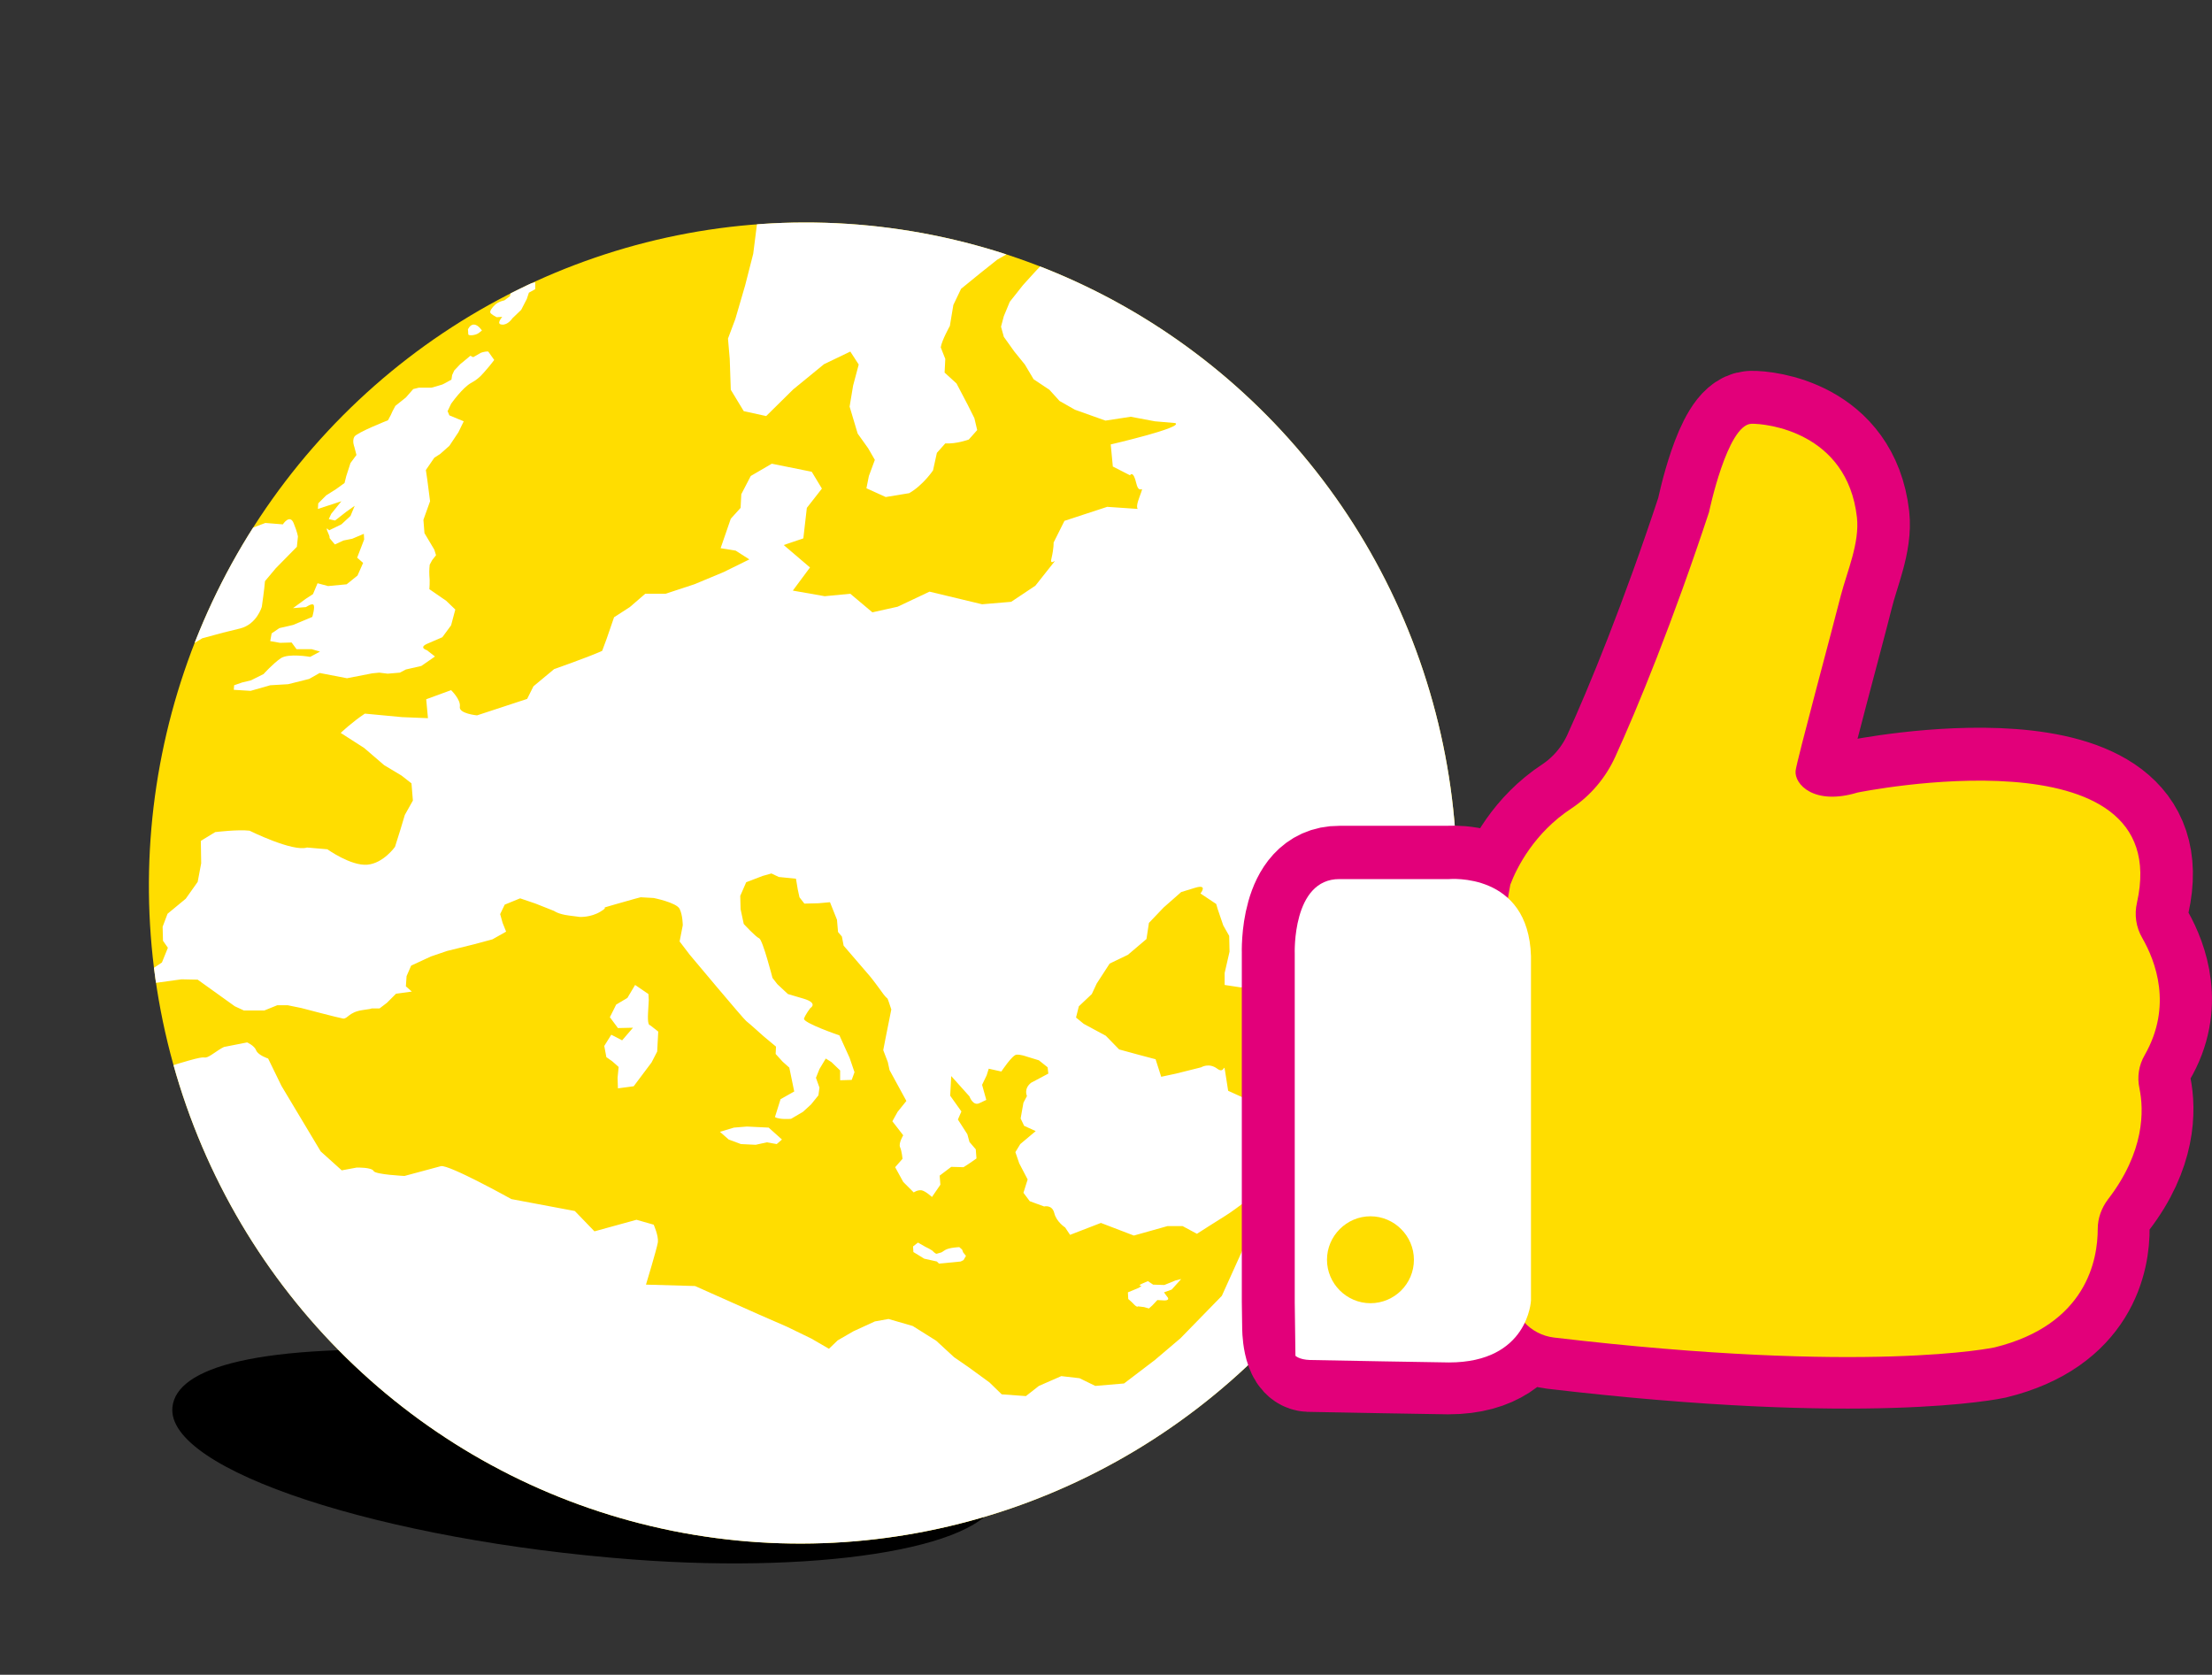 <?xml version="1.0" encoding="UTF-8"?>
<svg xmlns="http://www.w3.org/2000/svg" xmlns:xlink="http://www.w3.org/1999/xlink" version="1.1" id="Ebene_1" x="0px" y="0px" viewBox="0 0 631.1 477.8" style="enable-background:new 0 0 631.1 477.8;" xml:space="preserve">
<rect x="0" y="0" width="631.1" height="477.8" fill="#333333" stroke="none"/>
<style type="text/css">
	.st0{clip-path:url(#SVGID_00000046336964589619460140000005053753987721555088_);fill:#FFDD00;}
	.st1{clip-path:url(#SVGID_00000111184792157823626980000008657523169471596689_);}
	.st2{fill:#FFFFFF;}
	.st3{fill:none;stroke:#E2007A;stroke-width:30;stroke-miterlimit:10;}
	.st4{fill:#FFDD00;}
</style>
<g id="Globus">
	<path d="M284.6,426.4c-1.1,14.5-47.8,22.8-104.2,18.5c-71.1-5.4-133.2-25.4-131.2-43.5c1.2-11.1,23.3-18.4,79.6-15.9   C185.3,388.1,286.1,406.9,284.6,426.4"></path>
	<g>
		<g>
			<defs>
				
					<ellipse id="SVGID_1_" transform="matrix(0.197 -0.98 0.98 0.197 -62.808 426.839)" cx="229.1" cy="251.8" rx="188.6" ry="186.6"></ellipse>
			</defs>
			<clipPath id="SVGID_00000183964532246975156860000010158123864731107250_">
				<use xlink:href="#SVGID_1_" style="overflow:visible;"></use>
			</clipPath>
			
				<rect y="15.3" style="clip-path:url(#SVGID_00000183964532246975156860000010158123864731107250_);fill:#FFDD00;" width="475.3" height="462.5"></rect>
		</g>
		<g>
			<defs>
				
					<ellipse id="SVGID_00000085241011514415992550000005422674620066419605_" transform="matrix(0.197 -0.98 0.98 0.197 -62.808 426.839)" cx="229.1" cy="251.8" rx="188.6" ry="186.6"></ellipse>
			</defs>
			<clipPath id="SVGID_00000005258029423246181160000010114955344301770933_">
				<use xlink:href="#SVGID_00000085241011514415992550000005422674620066419605_" style="overflow:visible;"></use>
			</clipPath>
			<g style="clip-path:url(#SVGID_00000005258029423246181160000010114955344301770933_);">
				<path class="st2" d="M74.7,173.1l0.4-2.9l0.3-2.4l0.2-2l3.1-3.7l6-6.1l0.3-2.9c0,0-0.1-1.1-1.2-3.8c-1.1-2.8-3.1,0.3-3.1,0.3      l-5-0.4l-3.7,1.4l-2.4,2.2l-3,3.1l-0.8,2.4l-1.4,1.4c0,0-2.2,0.2-3.9,0.7c-1.7,0.5-3.9,2.1-3.9,2.1l-3.1,5.5      c0,0,0.9,2.4,2.2,3.2l-2.5,3.3l-2.7,2.4l-5.9,3.2l-1.2,3.9l2.4,2.1h4.5l3.3-1.5l4.1-2.5l5.9-1.6c0,0,0,0,4.9-1.2      C73.3,178.1,74.7,173.1,74.7,173.1z"></path>
				<path class="st2" d="M133.6,95.3c-0.1,0.6,2.1,0.4,3-0.3c0.9-0.7,0.9-0.7,0.9-0.7s-1-1.6-2.2-1.7s-1.8,1.4-1.8,1.4      S133.6,94.7,133.6,95.3z"></path>
				<path class="st2" d="M145.9,82.4l-0.4,2.1l-1.6,1.2c0,0-1.6,0.3-2.6,1.2c-1,0.9-1.6,1.9-1.4,2.3c0.2,0.5,1.8,1.3,1.8,1.3      l1.6-0.1c0,0-1.9,2.1-0.1,2.2c1.7,0.2,3-1.8,3-1.8l2.5-2.4l1.6-3.1l0.6-1.8l1.8-1v-2L145.9,82.4z"></path>
				<path class="st2" d="M137.1,100.7l-1.2,0.7l-0.9,0.5l-0.8-0.4l-1.8,1.5l-1.1,0.9l-1.7,1.8L129,107l-0.2,1.3c0,0-2.1,1.2-2.6,1.4      c-0.5,0.2-3.1,0.9-3.1,0.9h-3.6l-1.6,0.4l-2.1,2.4l-3,2.4l-0.8,1.5l-0.5,1.1l-0.8,1.5c0,0-8.9,3.5-9.6,4.7s0,2.9,0,2.9l0.6,2.3      l-1.7,2.3l-1.2,3.7l-0.5,2l-2.5,1.8l-2.7,1.7l-2.3,2.3l-0.1,1.6l6.7-2.2l-2.9,3.6l-0.7,1.5l1.8,0.4l3.2-2.5l2.4-1.7l-1.2,2.9      l-2.6,2.4l-3.5,1.7c0,0-1.3-1.5-0.3,0.7s-0.2,0.8,1,2.2c1.2,1.5,1,1.1,1,1.1l2.4-1.1l2.5-0.5l3.3-1.4l0.1,1.6l-2,5.2l1.7,1.5      l-1.6,3.6l-3.1,2.5l-5.3,0.5l-3-0.8l-1.3,3.1l-2,1.3l-3.7,2.7l3.7-0.3c0,0,1.6-1.1,2.1-0.7c0.6,0.5-0.3,3.5-0.3,3.5l-5.5,2.3      l-3.9,0.9l-2.2,1.5l-0.4,2.2l2.8,0.5l3.3-0.1l1.4,1.9h4.3l2.4,0.7l-2.8,1.5c0,0-6.2-1.1-8.4,0.4c-2.2,1.5-4.9,4.5-4.9,4.5      l-3.6,1.8l-2.5,0.6l-2.3,0.8l-0.1,1.3l4.8,0.3l5.6-1.6l5.1-0.3l6-1.5l3-1.7l7.8,1.5l7.2-1.4l2-0.2l2.4,0.3l3.5-0.3l1.7-0.9      l4.4-1l3.9-2.7l-2.3-1.8c0,0-2.4-0.7,0-1.8c2.5-1.1,4.4-1.9,4.4-1.9l2.5-3.4l1.2-4.5l-2.6-2.5l-4.8-3.3c0,0,0.2-2.4,0-3.9      c-0.1-1.5,0.1-3.1,0.1-3.1l0.7-1.3l1.1-1.4l-0.5-1.6l-2.8-4.7l-0.3-3.8l1.9-5.3l-0.8-6.2l-0.4-2.7l2.4-3.5l1.7-1.1l2.6-2.3      l2.6-3.9l1.5-3.1l-4.1-1.7l-0.5-1.2l1-2.1c0,0,3.3-4.7,5.8-6c2.4-1.3,3.5-2.9,4.4-3.9s2.1-2.6,2.1-2.6l-1.7-2.4      C138.2,100.2,137.1,100.7,137.1,100.7z"></path>
				<path class="st2" d="M337,364.9l-1.6,0.4l-3.2,1.3l-3.2-0.1l-1.5-1c0,0,0,0-1.6,0.7s-0.2,0.6-0.2,0.6s-0.6,0.6-1,0.7      c-0.3,0.1-2.9,1.2-2.9,1.2l0.1,1.9l0.8,0.7c0,0,0,0,0.9,0.9s1.1,0.5,1.1,0.5l1.7,0.2l1.4,0.4l1-0.9l1.4-1.5c0,0,0,0,1.8,0.1      s1.2-0.8,1.2-0.8l-0.6-0.8l-0.5-0.7l2.2-0.8L337,364.9z"></path>
				<path class="st2" d="M274.5,356.5l-0.8-0.7c0,0-2.8,0.1-4,0.8c-1.1,0.7-1.1,0.7-1.1,0.7l-1.4,0.4c-0.5-0.1-1.2-0.9-1.2-0.9      l-1-0.6l-1-0.5l-2.1-1.2l-1.4,1.1l0.1,1.6l3.1,1.9l1.8,0.4c1.8,0.4,1.8,0.4,1.8,0.4l0.6,0.6l6.2-0.6l0.8-0.4l0.7-1.2l-0.8-1      L274.5,356.5z"></path>
				<path class="st2" d="M184.9,288.8c0.2-3.5,0.2-3.5,0.2-3.5l-0.1-1.7l-3.8-2.6l-2.2,3.7l-3.2,1.9l-1.8,3.6l2.3,3.1l4.3-0.1      l-3.1,3.6l-3.1-1.6l-2,3.2l0.6,3.2l1.7,1.2l1.8,1.6l-0.3,3.1l0.1,3l4.5-0.6l5.1-6.8l1.6-3.1l0.3-5.7l-2.3-1.8      C185.2,292.5,184.7,292.2,184.9,288.8z"></path>
				<polygon class="st2" points="213.1,321.4 209.4,321.7 205.4,322.9 207.9,325.1 211.4,326.4 215.6,326.6 218.8,325.9       221.6,326.4 223.1,325.1 219.3,321.7     "></polygon>
				<path class="st2" d="M433.2,140.8c0,0-36.5-91-44.8-96.1S371.3,30,341.6,15S311.9,0,311.9,0L295,4.5l-32.3,26.3      c0,0-10.8,8.8-12.2,9.9c-1.5,1.1-5.6,7.4-5.6,7.4L234.3,53l-7,4.1l-2.3,4.1l-9,2.5l-1.1,8.7l-2.3,9l-2.8,9.6l-2.1,5.6l0.5,5.8      l0.3,8.8l3.7,6.1l6.4,1.4l7.7-7.6l8.8-7.2l7.5-3.6l2.4,3.7l-1.6,6l-1,6l2.3,7.7l3,4.2l1.9,3.3l-1.7,4.6l-0.7,3.5l5.5,2.5      l6.7-1.1c4-2.3,6.8-6.5,6.8-6.5l1.1-5l2.4-2.7c3.2,0.2,6.7-1.1,6.7-1.1l2.4-2.7l-0.8-3.4l-1.9-3.8l-3.2-6.1l-3.4-3.1l0.2-3.9      l-1.3-3.3c0.3-2,2.6-6.1,2.6-6.1l1-6l2.2-4.6l5.4-4.4l4.9-3.9l4-2.3c3-1.7,13.1-0.2,11.6,0.9s-8.2,8.6-8.2,8.6l-3.8,4.8      l-1.7,4.1l-0.8,3l0.8,2.9l3,4.2l3,3.7l2.5,4.2l4.5,3l2.9,3.2l4.4,2.5l8.7,3.1l7.2-1.1l6.9,1.3l5.8,0.5      c2.7,1.2-18.4,6.1-18.4,6.1l0.6,6.3l4.9,2.5c0,0,0.9-1.6,1.8,2.3c0.9,3.9,2.6-0.7,0.9,3.9c-0.8,2.1-0.8,3-0.5,3.4l-8.7-0.6      l-12.2,4l-3.1,6.2c0,0,0.1,1.5-0.6,4.5c-0.8,3,3-1.7-0.8,3c-3.8,4.8-3.8,4.8-3.8,4.8l-6.9,4.6l-8.3,0.7l-15-3.6l-9.1,4.3      l-7.2,1.6l-6.3-5.3l-7.3,0.7l-9.1-1.6l4.9-6.6l-7.5-6.4l5.6-1.9l1-8.7l4.3-5.5l-2.9-4.8l-11.4-2.3l-6,3.5l-2.7,5.2l-0.2,3.9      l-2.8,3.1l-2.9,8.4l4.3,0.7l3.9,2.5l-7.3,3.6l-8.4,3.5l-8.2,2.7h-5.8l-4.4,3.8l-4.5,2.9l-2.1,6.1l-1.3,3.5      c-4,1.8-13.7,5.2-13.7,5.2l-5.9,4.9l-1.8,3.6l-14.3,4.7c0,0-5.3-0.5-4.9-2.5c0.3-2-2.5-4.7-2.5-4.7l-7.1,2.6l0.5,5.4l-7.4-0.3      l-10.6-1c-3.5,2.3-6.9,5.5-6.9,5.5l6.7,4.3l5.7,4.9l5,3l2.8,2.2l0.4,4.9l-2.3,4.1l-1.2,4l-1.6,5.1c0,0-3.3,4.7-7.9,5.1      c-4.7,0.4-11.4-4.4-11.4-4.4l-5.8-0.5c-4.1,1.3-16.4-4.8-16.4-4.8c-3.3-0.4-9.8,0.4-9.8,0.4l-4.1,2.5l0.1,6.4l-1,5.3l-3.4,4.8      l-5.2,4.3l-1.4,3.7l0.1,4l1.4,2l-1.7,4.2l-3.6,2.4l1.2,3.5l8-1.1l4.6,0.1l10.6,7.6l2.6,1.2h5.8l3.7-1.5h3l3.9,0.8      c0,0,10.6,2.8,11.9,3c1.3,0.1,1.6-1.8,5.4-2.4c2.2-0.3,2.7-0.4,2.7-0.5h2.3l2.1-1.6l2.6-2.6l4.5-0.6l-1.7-1.5l0.2-2.9l1.3-3      l5.6-2.6l4.7-1.6l7.7-1.9l5.2-1.4l3.9-2.2l-1-2.5l-0.7-2.5l1.3-2.7l4.4-1.8l4.4,1.5l5.3,2.1c0,0,1.1,0.9,4.2,1.3      s3.1,0.4,3.1,0.4s3.1,0.2,5.9-1.5c2.9-1.7-0.6-0.7,2.9-1.7s-2.5,0.7,3.5-1c5.9-1.7,5.2-1.4,5.2-1.4l3.6,0.2c0,0,6.5,1.3,7.4,3.1      c0.9,1.8,0.9,4.7,0.9,4.7l-0.9,4.6l2.9,3.8c0,0,15.3,18.3,16.1,18.9c0.8,0.6,4.9,4.3,4.9,4.3l3.6,3l-0.1,2.1l2,2.2l1.9,1.7      l1.4,6.8l-3.9,2.2l-1.6,5.1c1.3,0.8,4.6,0.5,4.6,0.5l3.4-2l2.3-2.1l2.1-2.6l0.3-2.2l-1-2.8l1-2.5l1.8-3l1.6,1l2.5,2.4v2.8      l3.3-0.1l0.8-2.2l-1.4-4.1l-2.9-6.4c0,0-10.5-3.6-10.1-4.8s1.8-3,1.8-3s2.4-1.4-2-2.7s-4.4-1.3-4.4-1.3l-3-2.8l-1.4-1.8      c0,0-2.8-10.9-3.8-11.3c-1-0.4-4.4-4.1-4.4-4.1l-0.9-4.2l-0.1-3.8l1.7-3.9l4.7-1.8l2.5-0.7l2.1,1l4.9,0.5l0.5,3l0.5,2.3l1.4,1.8      l4-0.1l3.3-0.3l2,5l0.3,3.5l1.1,1.3l0.5,2.6l7.4,8.6c0,0,0.8,0.9,3.2,4.2c2.3,3.3,1.6,1.3,2.3,3.3c0.7,2.1,0.7,2.1,0.7,2.1      l-1.6,8l-0.7,3.6l1.3,3.4l0.5,2.3l4.8,8.8l-2.5,3.1l-1.5,2.7l1.4,1.8l1.7,2.2c0,0-1.4,2.3-0.9,3.4c0.5,1.1,0.7,3.3,0.7,3.3      l-2.1,2.4l2.3,4.2l3,3c0,0,1.1-0.8,2.3-0.6c1.2,0.3,2.9,1.9,2.9,1.9l2.4-3.5l-0.2-2.6l3.3-2.5l3.5,0.1c1.5-0.9,3.7-2.5,3.7-2.5      l-0.2-2.6l-1.8-2.1l-0.6-2.2l-2.7-4.2l1-2.3l-3.2-4.5l0.3-5.6l5.2,5.8c0,0,1,2.9,2.9,1.9c1.9-0.9,1.9-0.9,1.9-0.9l-1.2-4.3      l1.3-2.7l0.6-1.9l3.6,0.8c0,0,3.1-4.7,4.3-4.8s2.8,0.5,2.8,0.5l3.6,1.1l2.5,2l0.2,1.8l-4.9,2.6c-2.2,1.7-1.2,3.8-1.2,3.8l-1,1.9      l-0.8,4.5l1,2.1l3.3,1.5l-4.4,3.7l-1.4,2.3l1.1,3.2l2.4,4.6l-1.2,3.8l1.8,2.4l4.1,1.5c0,0,2.3-0.6,2.9,1.9      c0.6,2.5,3.1,4.1,3.1,4.1l1.4,2.1l8.8-3.4l9.4,3.6l9.6-2.7h4.3l4.1,2.2c0,0,6.7-4.3,8.2-5.2s4.8-3.4,4.8-3.4l2.2,3.1l0.4,4.4      l-8.5,18.8l-11.8,12.1l-7.3,6.2l-8.8,6.7l-8.2,0.7l-4.5-2.2l-5.2-0.6l-6.4,2.8l-3.7,2.9l-6.9-0.5l-3.5-3.4l-5.9-4.3l-4.2-2.9      l-5.1-4.7l-6.7-4.2l-6.9-2l-3.9,0.7l-6.1,2.8l-4.5,2.6l-2.5,2.4l-5-2.9l-7-3.4l-7.8-3.4l-18.4-8.2l-14-0.4      c0,0,3.1-10.2,3.4-12.1c0.2-1.9-1.2-5-1.2-5l-4.9-1.4l-12,3.3l-5.6-5.8l-18.1-3.4c0,0-17.8-9.9-20.1-9.4      c-2.3,0.6-10.4,2.8-10.4,2.8s-8.3-0.4-8.8-1.4c-0.5-1.1-4.8-1-4.8-1l-4.3,0.8l-6-5.4l-11.2-18.7l-3.8-7.8c0,0-2.8-0.9-3.4-2.3      c-0.5-1.4-2.6-2.3-2.6-2.3l-6.6,1.3c-1.9,0.9-4.1,2.9-5.2,3s-0.1-0.7-11.2,2.8c-8.4,2.7-9.4,2.8-9.3,2.8l-8.4,5.8l-2,3.5      l24.7,46.8l1.7,14.2l18.5,17.1l80.5,50.6l46.7,7.2l55.2-3.1l31.1,4.6l46.5,0.2l42.6-12.7l61.7-84.7l30.9-59.5l9.8-31.1l0.6-28.8      L433.2,140.8z M378.4,313l-4.6,2.4l-4.6-0.2l-7.4-0.2l-6.1-1.4l-5.3-2.4c0,0,0,0-0.7-4.5s0,0-2.4-1.8s-4.6-0.4-4.6-0.4l-7.2,1.8      l-4.2,0.9l-1.6-5l-4.9-1.3l-5.5-1.5l-3.8-3.9l-6.3-3.4l-2.2-1.8l0.8-3.2l3.7-3.5l1.4-3l3.7-5.7l5.2-2.5l5.3-4.5l0.7-4.6l4.2-4.4      l5-4.4c0,0,0,0,3.9-1.2s1.6,1.6,1.6,1.6l4.5,3l0.4,1.4l1.6,4.7l1.7,3l0.1,4.5l-1.4,6.1v3.4l4.6,0.7l3.4-0.6l5.6-0.5l6.6,0.5      l5.4,3.2l0.7,7.9l5.2,7.8l0.6,6.8L378.4,313z M391,263.5l-6.9,2l-4.1,2.4l-2.5,4.2l-3.1,4l-3.5,1.7l-5.1,0.5l-5-1.8      c-1.7-0.4-4-7-4-7l8.2-3.6l4.5-0.4l6.6-2.3l3.2-2.3l4.9,1l6.8-0.6L391,263.5z"></path>
			</g>
		</g>
	</g>
	<g>
		<path class="st3" d="M611.2,267.5c-1.8-3.1-2.2-6.6-1.5-10.1c11.2-50-79.7-31.4-79.7-31.4l0,0c-12.5,3.9-18.1-2.4-17.7-6.2    c0.3-2.8,10.7-41.1,12.9-50c1.7-6.9,5.4-15.1,4.6-22.3c-2.8-24.5-26.1-26.8-30.1-26.7c-7,0.2-12.1,25.2-12.1,25.2l0,0    c-10.3,31.2-20.4,55.9-26.8,69.9c-2.7,5.9-7,11-12.4,14.6c-10.7,7-15.6,17-17.5,21.8c-0.2,1.3-0.5,2.5-0.7,3.8    c-6.9-6.4-16.9-5.5-16.9-5.5h-31.2c-13.6-0.1-12.8,21.3-12.8,21.3v99.5l0.1,7.1c0,0-0.1,9.1,4.1,9.3c3,0.1,39.7,0.7,39.7,0.7    c13.5,0,19.2-6.3,21.7-11.4c2.1,2.3,5,3.8,8.3,4.2c89.9,10.6,125.7,2.8,125.7,2.8c26.3-6.4,29.5-25.1,29.4-33.8c0-3,1-6,2.9-8.4    c10.4-13.5,10.3-25.3,9-31.7c-0.7-3.3-0.1-6.6,1.5-9.5C619.8,287,614.9,274.1,611.2,267.5z"></path>
		<path class="st4" d="M430.9,252.4c1.8-4.8,6.8-14.8,17.5-21.8c5.4-3.6,9.7-8.7,12.4-14.6c6.4-14,16.5-38.7,26.8-69.9l0,0    c0,0,5.2-25,12.1-25.2c4-0.1,27.3,2.2,30.1,26.7c0.8,7.3-2.8,15.4-4.6,22.3c-2.2,8.8-12.6,47.2-12.9,50c-0.4,3.8,5.2,10,17.7,6.2    l0,0c0.1,0,90.9-18.6,79.7,31.4c-0.8,3.4-0.3,7,1.5,10.1c3.8,6.6,8.7,19.4,0.7,33.4c-1.7,2.9-2.2,6.3-1.5,9.5    c1.3,6.3,1.5,18.1-9,31.7c-1.8,2.4-2.9,5.3-2.9,8.4c0,8.7-3.1,27.3-29.4,33.8c0,0-35.9,7.8-125.7-2.8c-6.8-0.8-12-6.5-12.1-13.4    L430,257.5C430.3,255.7,430.6,254.1,430.9,252.4"></path>
		<path class="st2" d="M369.4,371.6v-99.5c0,0-0.8-21.4,12.8-21.3h31.2c0,0,22.7-2.1,23.4,22V371c0,0-0.7,17.7-23.4,17.7    c0,0-36.8-0.6-39.7-0.7c-3-0.1-4.1-1.2-4.1-1.2L369.4,371.6z"></path>
		<path class="st4" d="M403.4,359.4c0,6.9-5.6,12.4-12.4,12.4s-12.4-5.6-12.4-12.4S384.2,347,391,347S403.4,352.6,403.4,359.4"></path>
	</g>
</g>
</svg>
